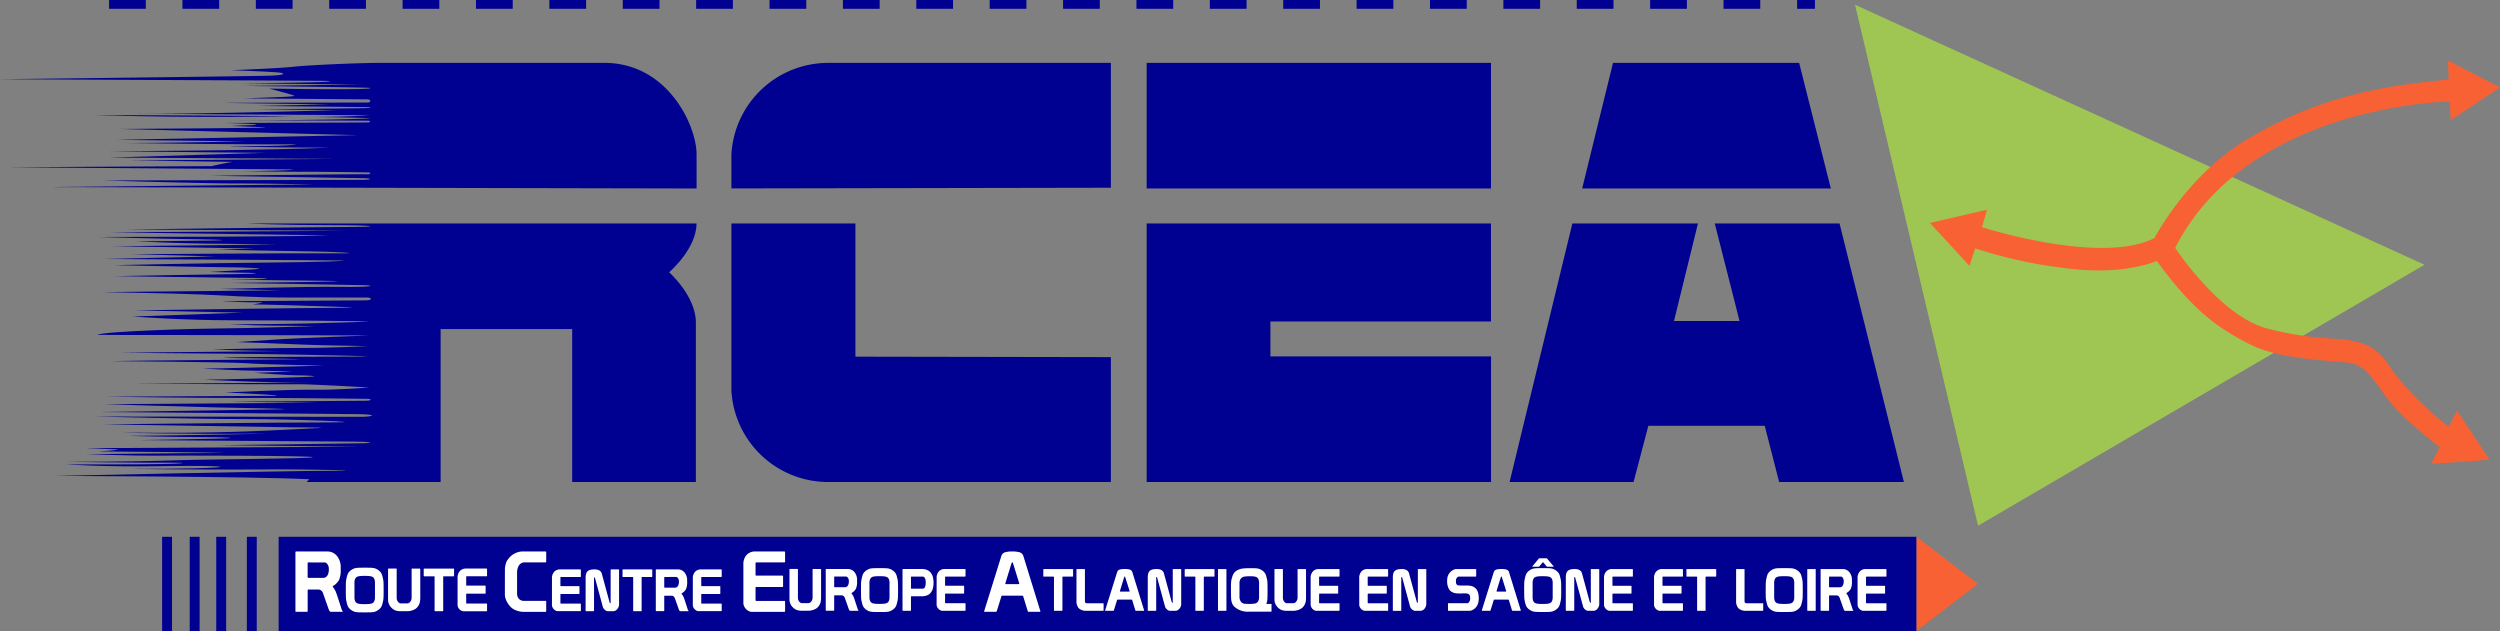 <svg xmlns="http://www.w3.org/2000/svg" width="293.288" height="74.023" viewBox="0 0 293.288 74.023"><rect x="0" y="0" width="293.288" height="74.023" fill="#808080" stroke="none"/><defs><clipPath id="a"><path fill="none" d="M0 0h293.288v74.023H0z"/></clipPath></defs><path fill="#000091" d="M28.96 62.974h1.161v11.049H28.96zm3.729 0h192.159v11.049H32.689zm-7.319 0h1.161v11.049H25.37zm-3.114 0h1.161v11.049h-1.161zm-3.237 0h1.161v11.049h-1.161z"/><path d="M224.848 68.499v5.5l3.6-2.752 3.6-2.753-3.6-2.753-3.6-2.752Z" fill="#f86133"/><path d="M25.625 14.125Z" fill="#000091"/><g clip-path="url(#a)"><path d="m36.464 13.715-1.687-.027c.573.015 1.138.023 1.687.027m-19.681-.37h-.843l.843.005" fill="#000091"/><path d="M70.9 7.378H44.495c-2.569 0-8.375.264-10.116.457s-7.266.4-7.266.4 5.234.193 5.814.3.414.282-1.24.343S0 9.296 0 9.296s37.627.17 38.261.193 2.24.187-9.864.282l13.97.158-13.811.149s14.357.167 14.761.228.422.273-11.735.088c0 0 2.428.636 2.8.777s.264.158-5.706.369c0 0 14.063.117 14.45.117s.481.387-.07.375-17.007.035-17.007.035l12.621.188-8.469.176s12.668.129 13.031.141.317.094-.422.117-12.668.141-12.668.141l9.336.094s-15.285.45-22.7.422l26.6.177s-3.087.215-6.922.191c2.5.041 6.895.117 6.958.155.088.053-6.477.264-17.779.255.583 0 17.361.009 17.615.044s.234.188-.141.2-16.655.058-16.655.058 3.243.088 3.571.182c.277.079-.61.047-2.85.17 0 0 3.734.125 4 .182s-17.11.17-17.11.17l27.9.727-28.259.549 15.031.182s-10.075.211-14.228.187c0 0 13.289.193 20.239.158 0 0-.616.27-7.905.193 0 0 1.976.176 11.758.194 0 0-6.486.334-25.74.422l18.3.193-18.3.551 26.554.152-24.185.187 12.057.164s-2.053.364-2.392.5L.88 19.623s32.49.235 33.264.258-.75.164-5.571.2c0 0 5.5.082 6.838.071s7.659.059 7.87.082.305.247-.34.211-18.274.176-18.274.176 16.784.27 17.969.282.868.2-.141.2-30.39.071-30.39.071 11.858.352 15.694.352 10.275.123 8.462.123-30.56.3-30.56.3l76.017.164v-4.014c0-3.355-3.378-10.721-10.814-10.721m14.901 10.721v4.007l44.518-.081V7.379H97.106a11.364 11.364 0 0 0-11.3 10.721m48.716-10.722h40.395V22.11h-40.395zm76.545 0h-21.836l-3.617 14.728h29.171Zm-76.545 18.836v30.332h40.4V41.814h-25.883v-4.105h25.875V26.214h-40.4Zm81.283 0h-14.638l2.909 11.448h-7.694l2.815-11.448h-14.733l-7.366 30.332h14.544l1.736-6.592h13.653l1.689 6.592h14.638Zm-115.45.001h-14.55v19.611a11.364 11.364 0 0 0 11.3 10.721h33.217V41.896l-29.968-.054Z" fill="#000091"/><path d="M34.255 13.636s-14.18-.123-23.294-.141c11.823.387 23.294.141 23.294.141m47.458 12.579H29.006s4.058.2 9.7.2 5.982.211 2.44.211-26.344.293-26.344.293l25.9.152-27.88.187s25.312.352 25.546.352-2.053.176-26.842.193c0 0 8.146.229 9.976.24s6.838.117 3.437.176-8.973.094-8.973.094 5.246.247 8.184.264 8.377.111 8.377.111l-19.353.2 16.738.27-4.41.129s9.266.2 11.155.211 7.2.258 2.311.223-23.459.106-23.459.106l9.7.258-13.125.3s26.274.141 27.822.176-2.041.193-8.673.246-17.846.3-17.846.3 11.26.246 13.207.246 5.009.141 3.355.235-5.384.317-5.384.317 4.223.106 4.856.106 1.314.117-1.372.141-14.6.247-14.6.247 15.025.211 16.82.223 1.724.153-3.319.188c0 0 9.148.106 10.908.129s5.771.082-10.826.258c0 0 14.99.228 15.9.264s1.038.246-3.132.193-13.934.246-13.934.246l7.108.158-20.972.211s9.1.158 11.647.282 6.228.352 9.923.352h9.553c.4 0 .722.334-.264.334s-16.925.106-16.925.106 2.639.123 3.457.123 1.751-.035 1.214.079-.976.176-.976.176 1.143-.009 3.615.07 11.26.317 6.862.317-24.323.308-24.323.308l12.65.264-12.844.457s5.806.44 11.841.44 15.729.106 15.887.141-10.891.4-16.433.3c0 0 2.885.176 4.281.176s5.841.071 5.841.071-7.923.246-10.949.264-13.987.334-14.62.756c0 0 5.489.035 8.656.018s23.277.053 23.277.053-8.375.3-10.117.422-5.542.352-5.542.352 6.721.229 7.935.3 7.53.176 7.53.176-4.873.229-7.477.211-10.8.176-10.8.176 4.416.193 8.146.193c0 0-16.726.188-18.966.188 0 0 9.794.117 12.526.117s16.187.247 16.468.317-15.435-.011-16.843.188c0 0 8.234.082 9 .152 0 0-19.793.147-22.344.217 0 0 14.052.1 16.092.252s9.032.27 9.032.27-7.199.194-8.799.245-5.454.117-5.454.117 5 .258 6.416.247 4.222.094 4.222.094l-4.574.152s4.094.3 5.079.293 3.049.094 1.243.176c-1.683.076-10.684.357-12.2.328 1.176.062 7.152.363 12.328.352l-20.655.129s17.641.082 19.283.059 8.433.387 8.433.387-3.941.305-6.58.258-10.333.317-10.333.317 2.193.117 3.46.176 3.753.211 2.018.223-19.586.102-19.586.102 13.108.176 16.01.141 14.409.106 14.814.106.633.229-.3.229-15.958.106-15.958.106 9.97.123 10.38.123-25 .176-25 .176 9.87.3 13.166.375 9.829.164 7.448.223-21.441.317-21.441.317 27.358.229 30.261.246 2.076.317.6.317-31.212-.035-31.212-.035 11.788.3 17.647.3 15.5.387 10.152.387-26.848.229-26.848.229 19.459.317 22.485.352 5.014-.018.669.193-9.342.546-20.884.422c0 0 5.595.211 16.415.123 2.341-.019-9.606.229-15.606.264 0 0 4.926.141 8.058.141s5.912.106 1.883.194-8.692.158-8.692.158 22.661.176 24.878.176 2.78.158 1.531.194-17.066.228-17.066.228l16.573.176-32.2.176 3.651.141c.44.018-.326.132-2.164.237 0 0 6.659.073 8 .073s9.02.117 5.853.117-15.225.141-15.225.141 5.607.188 7.472.17 19.247-.018 19.036.176-12.544.228-16.784.387-12.1.158-12.1.158 7.565.123 13.213.106c.6 0 2.27.247-13.3.194 0 0 4.5.331 11.4.211 9.072-.158 10.116.317-4.117.317 0 0 9.1.123 15.43.07s13.6.158 8.287.158-32.3.6-32.3.6 23.03.059 29.856.387l-.317.328h15.724V38.601h15.435v17.946h14.509V37.815c0-3.079-3.132-5.876-3.132-5.876s3.21-2.745 3.21-5.724" fill="#000091"/><path d="m23.95 44.535-.21-.011a1.587 1.587 0 0 0 .21.011" fill="#000091"/><path d="m217.623.557 14.432 61.116 52.37-30.612Z" fill="#9fc653"/><path d="M232.52 26.654s13.987 4.486 20.233 1.267c0 0 3.894-7.466 10.932-11.618s13.535-6.076 23.576-6.967l-.082-2.24 6.111 3.161-5.776 3.833-.123-2.182s-23.628.338-32.214 17.173c0 0 5.266 7.98 10.732 9.434s8.422.986 10.58 1.6a5.673 5.673 0 0 1 3.847 2.909 35 35 0 0 0 6.943 7.038l.962-1.9 3.824 5.77-6.85.493.985-1.971s-4.622-3.5-6.381-6.029-2.533-3.425-3.8-3.777-8.093-.282-11.917-2.182-6.8-3.988-11.073-9.852c0 0-4.011 1.83-11.049.8a53.658 53.658 0 0 1-10.266-2.279l-.657 2.064-4.643-5.043 6.686-1.548Z" fill="#f86133"/><path fill="#000091" d="M210.832 0h2.088v1.032h-2.088zm-8.636 0h4.31v1.032h-4.31zm-8.609 0h4.31v1.032h-4.31zm-8.609 0h4.31v1.032h-4.31zm-8.609 0h4.31v1.032h-4.31zm-8.609 0h4.31v1.032h-4.31zm-8.61 0h4.31v1.032h-4.31zm-8.609 0h4.31v1.032h-4.31zm-8.609 0h4.31v1.032h-4.31zm-8.609 0h4.31v1.032h-4.31zm-8.61 0h4.31v1.032h-4.31zm-8.609 0h4.31v1.032h-4.31zm-8.609 0h4.31v1.032h-4.31zm-8.609 0h4.31v1.032h-4.31zm-8.609 0h4.31v1.032h-4.31zm-8.61 0h4.31v1.032h-4.31zm-8.609 0h4.31v1.032h-4.31zm-8.609 0h4.31v1.032h-4.31zM55.84 0h4.31v1.032h-4.31zm-8.61 0h4.31v1.032h-4.31zm-8.609 0h4.31v1.032h-4.31zm-8.609 0h4.31v1.032h-4.31zm-8.609 0h4.31v1.032h-4.31zm-8.609 0h4.31v1.032h-4.31z"/><path d="M40.569 69.199q0-.411.007-.711a3.172 3.172 0 0 1 .042-.488q.056-.272.119-.489a1.1 1.1 0 0 1 .167-.355 1.38 1.38 0 0 1 .349-.317 1.4 1.4 0 0 1 .446-.192 2.649 2.649 0 0 1 .439-.042q.272-.007.649-.007t.649.007a2.644 2.644 0 0 1 .439.042 1.4 1.4 0 0 1 .446.192 1.38 1.38 0 0 1 .349.317 1.1 1.1 0 0 1 .167.355q.063.217.119.489a3.172 3.172 0 0 1 .042.488q.007.3.007.711v.042q0 .412-.007.711a3.182 3.182 0 0 1-.042.488 6.053 6.053 0 0 1-.119.488 1.1 1.1 0 0 1-.167.356 1.448 1.448 0 0 1-.795.509 2.553 2.553 0 0 1-.439.042q-.272.007-.649.007t-.649-.007a2.558 2.558 0 0 1-.439-.042 1.448 1.448 0 0 1-.795-.509 1.1 1.1 0 0 1-.167-.356 6.632 6.632 0 0 1-.119-.488 3.182 3.182 0 0 1-.042-.488q-.007-.3-.007-.711Zm1.806-1.628a1.848 1.848 0 0 0-.334.045.534.534 0 0 0-.356.247 1.157 1.157 0 0 0-.1.554v1.6a1.155 1.155 0 0 0 .1.554.531.531 0 0 0 .356.247 1.772 1.772 0 0 0 .334.046q.2.01.411.01t.411-.01a1.777 1.777 0 0 0 .335-.046.531.531 0 0 0 .356-.247 1.155 1.155 0 0 0 .1-.554v-1.6a1.156 1.156 0 0 0-.1-.554.534.534 0 0 0-.356-.247 1.853 1.853 0 0 0-.335-.045c-.13-.007-.267-.01-.411-.01s-.281 0-.411.01m5.988-.867h.871a.062.062 0 0 1 .07.07v3.312a3.106 3.106 0 0 1-.028.443 1.337 1.337 0 0 1-.077.31 1.186 1.186 0 0 1-.122.234 1.7 1.7 0 0 1-.178.227 1 1 0 0 1-.244.178 2.645 2.645 0 0 1-.265.122 2.556 2.556 0 0 1-.279.073 1.685 1.685 0 0 1-.334.031h-.816a1.793 1.793 0 0 1-.429-.049 1.106 1.106 0 0 1-.338-.139 1.4 1.4 0 0 1-.251-.2 1.671 1.671 0 0 1-.223-.272 1.488 1.488 0 0 1-.143-.324 1.24 1.24 0 0 1-.052-.367V66.77a.062.062 0 0 1 .07-.07h.872a.062.062 0 0 1 .07.07v3.4a.7.7 0 0 0 .032.192.72.72 0 0 0 .094.2.6.6 0 0 0 .157.16.37.37 0 0 0 .22.066h.732a.374.374 0 0 0 .216-.066.624.624 0 0 0 .164-.16.819.819 0 0 0 .1-.2.607.607 0 0 0 .038-.2v-3.4a.062.062 0 0 1 .07-.07m3.635 4.94a.062.062 0 0 1-.07.07h-.872a.062.062 0 0 1-.07-.07v-3.953a.062.062 0 0 0-.07-.07h-1.136a.062.062 0 0 1-.07-.07v-.767a.062.062 0 0 1 .07-.07H53.2a.062.062 0 0 1 .07.07v.767a.062.062 0 0 1-.07.07h-1.136a.062.062 0 0 0-.07.07Zm1.687-3.861a1.129 1.129 0 0 1 .258-.77.935.935 0 0 1 .746-.3h2.363c.06 0 .091.023.091.07v.767a.062.062 0 0 1-.07.07h-2.308c-.046 0-.07.026-.07.077v.948a.062.062 0 0 0 .07.07h2.14a.062.062 0 0 1 .07.07v.8a.061.061 0 0 1-.07.07h-2.14a.062.062 0 0 0-.07.07v1.018a.062.062 0 0 0 .07.07h2.308a.062.062 0 0 1 .07.07v.767a.062.062 0 0 1-.07.07h-2.7a.531.531 0 0 1-.251-.066.834.834 0 0 1-.223-.171.859.859 0 0 1-.157-.234.617.617 0 0 1-.059-.261Zm-18.923-3.075h3.671a1.428 1.428 0 0 1 .543.109 1.565 1.565 0 0 1 .523.375 2.058 2.058 0 0 1 .474 1.4v.227a2.861 2.861 0 0 1-.207 1.263 3.592 3.592 0 0 1-.286.361 1.509 1.509 0 0 1-.4.3.359.359 0 0 0-.024.03.08.08 0 0 0-.015.049.085.085 0 0 0 .01.04 2.5 2.5 0 0 1 .321.518q.094.222.173.459l.543 1.668a.35.35 0 0 0 .074.143c.036.043.054.071.054.084 0 .033-.02.049-.059.049h-1.369c-.039 0-.082-.035-.128-.1a.648.648 0 0 1-.089-.173l-.612-1.727q-.138-.552-.562-.612h-1.2a.087.087 0 0 0-.1.1v2.418a.088.088 0 0 1-.1.1h-1.235a.087.087 0 0 1-.1-.1v-6.879a.087.087 0 0 1 .1-.1m1.431 1.283a.087.087 0 0 0-.1.1v1.609c0 .066.036.1.108.1h1.788a.5.5 0 0 0 .306-.138.744.744 0 0 0 .212-.345 1.613 1.613 0 0 0 .074-.5 1.987 1.987 0 0 0-.015-.252.679.679 0 0 0-.064-.212q-.158-.326-.375-.356Zm28.563 1.865a1.11 1.11 0 0 1 .253-.755.919.919 0 0 1 .732-.291h2.317c.059 0 .089.023.089.068v.752a.06.06 0 0 1-.068.068h-2.263c-.046 0-.068.025-.068.075v.93a.06.06 0 0 0 .068.068h2.1a.06.06 0 0 1 .068.068v.786a.06.06 0 0 1-.068.068h-2.1a.061.061 0 0 0-.068.069v.991a.06.06 0 0 0 .068.068h2.263a.06.06 0 0 1 .068.068v.752a.06.06 0 0 1-.068.068H65.43a.525.525 0 0 1-.246-.065.836.836 0 0 1-.219-.168.853.853 0 0 1-.154-.229.606.606 0 0 1-.058-.256Zm3.95-.04a1.925 1.925 0 0 1 .048-.458.666.666 0 0 1 .164-.311.7.7 0 0 1 .311-.178 1.731 1.731 0 0 1 .489-.058 1.115 1.115 0 0 1 .626.136.67.67 0 0 1 .263.376l.916 3.377q.02.068.068.068c.032 0 .048-.023.048-.068v-3.821a.06.06 0 0 1 .068-.068h.855a.06.06 0 0 1 .068.068v4.048a.735.735 0 0 1-.055.274 1 1 0 0 1-.147.253.752.752 0 0 1-.219.188.54.54 0 0 1-.27.072h-.633a.4.4 0 0 1-.174-.045.762.762 0 0 1-.174-.116.911.911 0 0 1-.144-.161.638.638 0 0 1-.089-.185l-.923-3.4c-.014-.041-.034-.061-.062-.061s-.048.021-.048.061v3.835a.061.061 0 0 1-.068.069h-.855a.061.061 0 0 1-.068-.069Zm6.569 3.828a.06.06 0 0 1-.068.068h-.855a.061.061 0 0 1-.068-.068v-3.876a.06.06 0 0 0-.068-.068h-1.114a.061.061 0 0 1-.069-.068v-.752a.06.06 0 0 1 .069-.068h3.356a.06.06 0 0 1 .068.068v.752a.06.06 0 0 1-.068.068h-1.114a.06.06 0 0 0-.068.068Zm1.732-4.835h2.543a.994.994 0 0 1 .376.075 1.084 1.084 0 0 1 .362.26 1.424 1.424 0 0 1 .328.971v.157a1.985 1.985 0 0 1-.144.875 2.478 2.478 0 0 1-.2.249 1.058 1.058 0 0 1-.28.209.2.2 0 0 0-.017.02.057.057 0 0 0-.01.034.06.06 0 0 0 .007.028 1.713 1.713 0 0 1 .223.359q.065.154.119.318l.376 1.156a.237.237 0 0 0 .052.1c.025.03.038.049.038.058s-.013.034-.041.034h-.944c-.027 0-.057-.024-.089-.072a.46.46 0 0 1-.062-.12l-.424-1.2q-.1-.383-.389-.424h-.834a.06.06 0 0 0-.068.068v1.675a.06.06 0 0 1-.068.068h-.855a.06.06 0 0 1-.068-.068v-4.76a.06.06 0 0 1 .068-.068m.991.888a.06.06 0 0 0-.068.068v1.114c0 .046.025.068.075.068h1.238a.347.347 0 0 0 .212-.1.519.519 0 0 0 .147-.239 1.121 1.121 0 0 0 .051-.349 1.371 1.371 0 0 0-.01-.174.457.457 0 0 0-.044-.147c-.073-.15-.16-.233-.26-.246Zm3.283.157a1.111 1.111 0 0 1 .253-.755.919.919 0 0 1 .732-.291h2.317c.059 0 .089.023.089.068v.752a.06.06 0 0 1-.068.068h-2.263c-.046 0-.068.025-.068.075v.93a.06.06 0 0 0 .068.068h2.1a.06.06 0 0 1 .068.068v.786a.06.06 0 0 1-.068.068h-2.1a.061.061 0 0 0-.068.069v.991a.06.06 0 0 0 .068.068H84.6a.06.06 0 0 1 .068.068v.752a.06.06 0 0 1-.068.068h-2.646a.525.525 0 0 1-.246-.065.835.835 0 0 1-.219-.168.852.852 0 0 1-.154-.229.606.606 0 0 1-.058-.256Zm-22.045-.949a2.644 2.644 0 0 1 .119-.8 1.235 1.235 0 0 1 .163-.37 3.261 3.261 0 0 1 .212-.281 2.155 2.155 0 0 1 .73-.553 2.125 2.125 0 0 1 .908-.2h2.615a.087.087 0 0 1 .1.1v1.087a.087.087 0 0 1-.1.1h-2.556a.824.824 0 0 0-.573.4 1.639 1.639 0 0 0-.187.834v2.5a.876.876 0 0 0 .222.548.809.809 0 0 0 .538.232h2.556a.087.087 0 0 1 .1.1v1.086a.088.088 0 0 1-.1.1h-2.524a2.251 2.251 0 0 1-.523-.054 2.65 2.65 0 0 1-.4-.123 1.758 1.758 0 0 1-.671-.449 2.517 2.517 0 0 1-.483-.745 1.934 1.934 0 0 1-.1-.291 1.742 1.742 0 0 1-.049-.449Zm36.17-.144h.855a.061.061 0 0 1 .068.068v3.244a3.063 3.063 0 0 1-.027.434 1.326 1.326 0 0 1-.075.3 1.183 1.183 0 0 1-.12.229 1.7 1.7 0 0 1-.174.222.976.976 0 0 1-.239.174 2.546 2.546 0 0 1-.26.119 2.392 2.392 0 0 1-.274.072 1.625 1.625 0 0 1-.328.031h-.8a1.772 1.772 0 0 1-.421-.048 1.074 1.074 0 0 1-.332-.137 1.34 1.34 0 0 1-.246-.191 1.627 1.627 0 0 1-.219-.267 1.446 1.446 0 0 1-.14-.318 1.219 1.219 0 0 1-.052-.359v-3.514a.061.061 0 0 1 .068-.068h.855a.061.061 0 0 1 .068.068v3.336a.68.68 0 0 0 .031.188.718.718 0 0 0 .092.2.6.6 0 0 0 .154.157.366.366 0 0 0 .215.065h.718a.369.369 0 0 0 .212-.065.626.626 0 0 0 .161-.157.851.851 0 0 0 .1-.2.59.59 0 0 0 .038-.2v-3.329a.061.061 0 0 1 .068-.068m1.541.014h2.543a.987.987 0 0 1 .376.075 1.073 1.073 0 0 1 .362.26 1.423 1.423 0 0 1 .328.971v.157a1.984 1.984 0 0 1-.144.875 2.483 2.483 0 0 1-.2.25 1.048 1.048 0 0 1-.28.209.218.218 0 0 0-.017.02.057.057 0 0 0-.01.034.06.06 0 0 0 .007.027 1.725 1.725 0 0 1 .223.359q.065.153.12.318l.376 1.156a.242.242 0 0 0 .052.1c.025.03.038.049.038.058s-.014.034-.041.034h-.944c-.027 0-.057-.024-.089-.072a.46.46 0 0 1-.062-.119l-.424-1.2q-.1-.383-.389-.424h-.834a.061.061 0 0 0-.068.068v1.675a.06.06 0 0 1-.068.068h-.855a.06.06 0 0 1-.068-.068v-4.765a.06.06 0 0 1 .068-.068m.991.889a.06.06 0 0 0-.068.068v1.115c0 .045.025.068.075.068h1.238a.348.348 0 0 0 .212-.1.514.514 0 0 0 .147-.239 1.117 1.117 0 0 0 .051-.348 1.366 1.366 0 0 0-.01-.174.459.459 0 0 0-.044-.147c-.073-.15-.16-.232-.26-.246Zm3.077 1.565q0-.4.007-.7a3.077 3.077 0 0 1 .041-.479q.054-.267.116-.479a1.085 1.085 0 0 1 .164-.348 1.417 1.417 0 0 1 .78-.5 2.5 2.5 0 0 1 .431-.041q.267-.007.635-.007t.636.007a2.513 2.513 0 0 1 .431.041 1.418 1.418 0 0 1 .779.5 1.077 1.077 0 0 1 .164.348q.061.212.117.479a3.186 3.186 0 0 1 .041.479q.007.294.007.7v.041q0 .4-.007.7a3.191 3.191 0 0 1-.041.479q-.055.267-.117.478a1.075 1.075 0 0 1-.164.349 1.424 1.424 0 0 1-.779.5 2.513 2.513 0 0 1-.431.041q-.267.007-.636.007t-.635-.007a2.5 2.5 0 0 1-.431-.041 1.37 1.37 0 0 1-.438-.188 1.355 1.355 0 0 1-.342-.311 1.084 1.084 0 0 1-.164-.349q-.061-.212-.116-.478a3.082 3.082 0 0 1-.041-.479q-.007-.294-.007-.7Zm1.77-1.6a1.824 1.824 0 0 0-.328.044.523.523 0 0 0-.349.243 1.132 1.132 0 0 0-.1.543v1.57a1.133 1.133 0 0 0 .1.544.523.523 0 0 0 .349.243 1.753 1.753 0 0 0 .328.044c.128.007.262.011.4.011s.276 0 .4-.011a1.763 1.763 0 0 0 .328-.044.522.522 0 0 0 .348-.243 1.133 1.133 0 0 0 .1-.544v-1.57a1.132 1.132 0 0 0-.1-.543.522.522 0 0 0-.348-.243 1.835 1.835 0 0 0-.328-.044c-.128-.007-.262-.01-.4-.01s-.276 0-.4.01m3.105-.784a.06.06 0 0 1 .068-.068h2.176a1.579 1.579 0 0 1 .649.119 1.108 1.108 0 0 1 .431.331 1.367 1.367 0 0 1 .239.506 2.59 2.59 0 0 1 .075.643 2.641 2.641 0 0 1-.075.656 1.363 1.363 0 0 1-.239.506 1.052 1.052 0 0 1-.431.325 1.665 1.665 0 0 1-.649.113h-1.189a.06.06 0 0 0-.068.068v1.566a.06.06 0 0 1-.068.068h-.855a.06.06 0 0 1-.068-.068v-4.765Zm1.059.82a.06.06 0 0 0-.068.068v1.285a.06.06 0 0 0 .068.068h1.306a.24.24 0 0 0 .195-.085.554.554 0 0 0 .106-.2 1.2 1.2 0 0 0 .044-.236c.007-.08.011-.143.011-.188s0-.109-.011-.188a1.191 1.191 0 0 0-.044-.236.553.553 0 0 0-.106-.2.24.24 0 0 0-.195-.085Zm2.94.158a1.11 1.11 0 0 1 .253-.755.918.918 0 0 1 .732-.291h2.317c.059 0 .089.023.089.069v.752a.061.061 0 0 1-.068.068h-2.263c-.046 0-.068.025-.068.075v.93a.061.061 0 0 0 .068.068h2.1a.06.06 0 0 1 .068.068v.786a.06.06 0 0 1-.068.068h-2.1a.061.061 0 0 0-.068.069v.991a.06.06 0 0 0 .068.068h2.263a.061.061 0 0 1 .068.068v.752a.06.06 0 0 1-.068.068h-2.65a.526.526 0 0 1-.246-.065.827.827 0 0 1-.219-.168.858.858 0 0 1-.154-.229.608.608 0 0 1-.058-.256Zm-22.672-1.593a1.6 1.6 0 0 1 .365-1.09 1.324 1.324 0 0 1 1.056-.419h3.346c.086 0 .128.033.128.1v1.082a.087.087 0 0 1-.1.1h-3.267c-.066 0-.1.036-.1.108v1.342a.087.087 0 0 0 .1.1h3.03a.087.087 0 0 1 .1.1v1.135a.087.087 0 0 1-.1.1h-3.03a.087.087 0 0 0-.1.1v1.431a.087.087 0 0 0 .1.1h3.267a.087.087 0 0 1 .1.1v1.085a.088.088 0 0 1-.1.1h-3.818a.754.754 0 0 1-.355-.094 1.173 1.173 0 0 1-.316-.242 1.221 1.221 0 0 1-.222-.331.874.874 0 0 1-.084-.369Zm37.429 5.386a.06.06 0 0 1-.068.068h-.855a.061.061 0 0 1-.068-.068v-3.876a.06.06 0 0 0-.068-.068h-1.114a.061.061 0 0 1-.069-.068v-.752a.061.061 0 0 1 .069-.068h3.357a.06.06 0 0 1 .068.068v.752a.06.06 0 0 1-.068.068h-1.114a.06.06 0 0 0-.068.068Zm4.83-.752v.752a.061.061 0 0 1-.069.068h-1.983a.451.451 0 0 1-.082-.006 1.137 1.137 0 0 1-.807-.331 1.306 1.306 0 0 1-.24-.858v-3.637a.061.061 0 0 1 .069-.068h.854a.061.061 0 0 1 .068.068v3.72c0 .15.089.225.266.225h1.853a.061.061 0 0 1 .069.068m1.58-3.684a.46.46 0 0 1 .3-.335 2.064 2.064 0 0 1 .595-.068 2.164 2.164 0 0 1 .612.068.461.461 0 0 1 .3.335l1.374 4.457c0 .027-.016.041-.048.041h-.9a.084.084 0 0 1-.089-.062l-.362-1.182a.086.086 0 0 0-.089-.069h-1.607a.087.087 0 0 0-.089.075l-.362 1.169a.086.086 0 0 1-.089.068h-.889c-.037 0-.055-.014-.055-.041Zm.978.608a.549.549 0 0 0-.034-.1.051.051 0 0 0-.048-.024c-.023 0-.048.041-.076.123l-.478 1.559a.05.05 0 0 1 0 .021.029.029 0 0 0 0 .013c0 .033.018.048.055.048h1.019c.036 0 .054-.016.054-.048a.035.035 0 0 0 0-.013.049.049 0 0 1 0-.021Zm2.625-.002a1.9 1.9 0 0 1 .048-.458.663.663 0 0 1 .164-.311.705.705 0 0 1 .311-.178 1.746 1.746 0 0 1 .489-.058 1.114 1.114 0 0 1 .626.137.666.666 0 0 1 .263.376l.916 3.377c.014.046.036.068.068.068s.048-.023.048-.068v-3.822a.061.061 0 0 1 .068-.068h.855a.061.061 0 0 1 .068.068v4.048a.735.735 0 0 1-.054.274 1.011 1.011 0 0 1-.147.252.747.747 0 0 1-.219.188.539.539 0 0 1-.27.072h-.629a.406.406 0 0 1-.174-.045.762.762 0 0 1-.174-.116.908.908 0 0 1-.144-.161.625.625 0 0 1-.089-.185l-.923-3.4c-.013-.041-.034-.061-.062-.061s-.048.021-.048.061v3.835a.061.061 0 0 1-.068.069h-.855a.061.061 0 0 1-.068-.069Zm6.577 3.829a.06.06 0 0 1-.068.068h-.855a.061.061 0 0 1-.068-.068v-3.876a.06.06 0 0 0-.068-.068h-1.114a.061.061 0 0 1-.069-.068v-.752a.061.061 0 0 1 .069-.068h3.356a.06.06 0 0 1 .068.068v.752a.061.061 0 0 1-.068.068h-1.115a.06.06 0 0 0-.068.068Zm1.729-4.834h.854a.061.061 0 0 1 .069.068v4.765a.061.061 0 0 1-.069.068h-.854a.06.06 0 0 1-.068-.068v-4.765a.061.061 0 0 1 .068-.068m6.215 4.157v.773a.06.06 0 0 1-.068.068h-2.352a.04.04 0 0 1-.028-.007.483.483 0 0 1-.082.007h-.082a2.345 2.345 0 0 1-1.771-.6 1.1 1.1 0 0 1-.225-.338 1.688 1.688 0 0 1-.123-.475q-.014-.13-.021-.386t-.007-.749v-.451c0-.123 0-.227.007-.311s.009-.157.014-.219a1.06 1.06 0 0 1 .027-.174 4.6 4.6 0 0 1 .13-.468 1.266 1.266 0 0 1 .192-.372 1.125 1.125 0 0 1 .348-.3 2.086 2.086 0 0 1 .458-.181 2.715 2.715 0 0 1 .4-.055q.26-.02.608-.02c.246 0 .446 0 .6.006a2.315 2.315 0 0 1 .4.041 1.418 1.418 0 0 1 .779.5 1.062 1.062 0 0 1 .164.349q.061.212.117.478a3.145 3.145 0 0 1 .041.479q.007.294.007.7c0 .3 0 .55-.007.749s-.011.336-.02.414a1.761 1.761 0 0 1-.117.478h.547a.061.061 0 0 1 .068.068m-2.971-3.3a2.057 2.057 0 0 0-.277.038.662.662 0 0 0-.376.243.866.866 0 0 0-.137.53v1.566a.941.941 0 0 0 .157.578.626.626 0 0 0 .417.25.637.637 0 0 0 .1.01l.161.007.178.007h.168c.132 0 .237 0 .315-.01l.26-.024a.593.593 0 0 0 .417-.246 1.07 1.07 0 0 0 .123-.574v-1.552a1.132 1.132 0 0 0-.1-.543.523.523 0 0 0-.348-.243 1.659 1.659 0 0 0-.294-.044 5.668 5.668 0 0 0-.762.007m6.09-.861h.854a.061.061 0 0 1 .069.068v3.248a3.06 3.06 0 0 1-.027.434 1.312 1.312 0 0 1-.076.3 1.161 1.161 0 0 1-.119.229 1.688 1.688 0 0 1-.174.222.975.975 0 0 1-.239.174 2.6 2.6 0 0 1-.26.12 2.377 2.377 0 0 1-.273.072 1.657 1.657 0 0 1-.328.03h-.8a1.754 1.754 0 0 1-.421-.048 1.071 1.071 0 0 1-.331-.136 1.362 1.362 0 0 1-.246-.192 1.626 1.626 0 0 1-.219-.266 1.464 1.464 0 0 1-.14-.318 1.222 1.222 0 0 1-.051-.359v-3.514a.06.06 0 0 1 .068-.068h.855a.061.061 0 0 1 .068.068v3.336a.692.692 0 0 0 .03.188.72.72 0 0 0 .092.2.6.6 0 0 0 .154.157.364.364 0 0 0 .215.065h.718a.367.367 0 0 0 .212-.065.633.633 0 0 0 .161-.157.834.834 0 0 0 .1-.2.591.591 0 0 0 .038-.195v-3.33a.061.061 0 0 1 .068-.068m1.464 1.051a1.109 1.109 0 0 1 .253-.755.916.916 0 0 1 .731-.291h2.317c.06 0 .089.023.089.069v.752a.06.06 0 0 1-.068.068h-2.26c-.046 0-.068.025-.068.075v.93a.06.06 0 0 0 .068.068h2.1a.061.061 0 0 1 .069.068v.786a.06.06 0 0 1-.069.068h-2.1a.061.061 0 0 0-.068.069v.991a.06.06 0 0 0 .068.068h2.263a.06.06 0 0 1 .068.068v.752a.06.06 0 0 1-.068.068h-2.645a.525.525 0 0 1-.246-.065.831.831 0 0 1-.219-.168.853.853 0 0 1-.154-.229.606.606 0 0 1-.058-.256Zm5.7 0a1.109 1.109 0 0 1 .253-.755.917.917 0 0 1 .731-.291h2.318c.06 0 .089.023.089.069v.752a.06.06 0 0 1-.068.068h-2.26c-.046 0-.068.025-.068.075v.93a.06.06 0 0 0 .068.068h2.1a.061.061 0 0 1 .069.068v.786a.061.061 0 0 1-.069.068h-2.1a.061.061 0 0 0-.068.069v.991a.06.06 0 0 0 .068.068h2.263a.06.06 0 0 1 .068.068v.752a.06.06 0 0 1-.068.068h-2.646a.525.525 0 0 1-.246-.065.836.836 0 0 1-.219-.168.854.854 0 0 1-.154-.229.607.607 0 0 1-.058-.256Zm3.945-.041a1.9 1.9 0 0 1 .048-.458.664.664 0 0 1 .164-.311.708.708 0 0 1 .311-.178 1.75 1.75 0 0 1 .489-.058 1.115 1.115 0 0 1 .626.137.669.669 0 0 1 .263.376l.916 3.377q.021.068.068.068c.032 0 .048-.023.048-.068v-3.822a.061.061 0 0 1 .068-.068h.855a.061.061 0 0 1 .068.068v4.048a.735.735 0 0 1-.055.274 1.01 1.01 0 0 1-.147.252.75.75 0 0 1-.218.188.541.541 0 0 1-.27.072h-.629a.4.4 0 0 1-.174-.045.745.745 0 0 1-.174-.116.877.877 0 0 1-.144-.161.617.617 0 0 1-.092-.18l-.923-3.4c-.014-.041-.034-.061-.061-.061s-.048.021-.048.061v3.835a.061.061 0 0 1-.068.069h-.855a.061.061 0 0 1-.068-.069Zm7.692 1.86a2.084 2.084 0 0 1-.455-.054 1.087 1.087 0 0 1-.441-.212.852.852 0 0 1-.2-.229 1.478 1.478 0 0 1-.13-.287 1.9 1.9 0 0 1-.075-.315 2.137 2.137 0 0 1-.024-.318v-.13a.576.576 0 0 1 .014-.123 1.271 1.271 0 0 1 .445-.923 1.647 1.647 0 0 1 .287-.185.718.718 0 0 1 .335-.089h2.263a.06.06 0 0 1 .068.068v.752a.06.06 0 0 1-.068.068h-1.976a.235.235 0 0 0-.174.085.619.619 0 0 0-.112.161.386.386 0 0 0-.041.137 1.359 1.359 0 0 0-.007.137 1.891 1.891 0 0 0 .014.225.351.351 0 0 0 .1.2.329.329 0 0 0 .209.089 2.81 2.81 0 0 0 .291.013h.766a1.828 1.828 0 0 1 .445.058 1.08 1.08 0 0 1 .43.223.835.835 0 0 1 .2.232 1.554 1.554 0 0 1 .13.294 1.693 1.693 0 0 1 .072.328 2.8 2.8 0 0 1 .021.328v.144a.488.488 0 0 1-.014.117 1.374 1.374 0 0 1-.438.957 1.856 1.856 0 0 1-.284.188.657.657 0 0 1-.318.092h-2.489a.06.06 0 0 1-.068-.068v-.752a.06.06 0 0 1 .068-.068h2.2a.218.218 0 0 0 .178-.1.834.834 0 0 0 .109-.181.45.45 0 0 0 .041-.144 1.423 1.423 0 0 0 .007-.144 2.088 2.088 0 0 0-.014-.229.4.4 0 0 0-.1-.215.378.378 0 0 0-.195-.106 1.259 1.259 0 0 0-.3-.031Zm4.136-2.466a.46.46 0 0 1 .3-.335 2.07 2.07 0 0 1 .6-.068 2.166 2.166 0 0 1 .612.068.461.461 0 0 1 .3.335l1.374 4.457c0 .027-.016.041-.048.041h-.9a.085.085 0 0 1-.089-.062l-.362-1.182a.087.087 0 0 0-.089-.069h-1.607a.088.088 0 0 0-.089.075l-.362 1.169a.086.086 0 0 1-.089.068h-.889c-.037 0-.055-.014-.055-.041Zm.978.608a.549.549 0 0 0-.034-.1.051.051 0 0 0-.048-.024c-.023 0-.048.041-.076.123l-.478 1.559a.043.043 0 0 1 0 .021.034.034 0 0 0 0 .013c0 .033.018.048.055.048h1.012c.036 0 .054-.016.054-.048a.035.035 0 0 0 0-.013.049.049 0 0 1 0-.021Zm2.598 1.44q0-.4.007-.7a3.141 3.141 0 0 1 .041-.479q.055-.267.116-.478a1.085 1.085 0 0 1 .164-.349 1.424 1.424 0 0 1 .78-.5 2.543 2.543 0 0 1 .43-.041q.267-.007.636-.007t.636.007a2.549 2.549 0 0 1 .431.041 1.42 1.42 0 0 1 .779.5 1.085 1.085 0 0 1 .164.349q.061.212.116.478a3.141 3.141 0 0 1 .041.479q.007.294.007.7v.041q0 .4-.007.7a3.13 3.13 0 0 1-.041.478q-.055.267-.116.479a1.083 1.083 0 0 1-.164.348 1.363 1.363 0 0 1-.342.311 1.394 1.394 0 0 1-.438.188 2.517 2.517 0 0 1-.431.041q-.267.007-.636.007t-.632-.01a2.511 2.511 0 0 1-.43-.041 1.387 1.387 0 0 1-.437-.188 1.358 1.358 0 0 1-.342-.311 1.083 1.083 0 0 1-.164-.348q-.061-.212-.116-.479a3.13 3.13 0 0 1-.041-.478q-.006-.294-.007-.7Zm2.714-3.651a.2.2 0 0 0-.051-.048.129.129 0 0 0-.065-.014h-.757a.175.175 0 0 0-.085.017.3.3 0 0 0-.065.051l-.711.861a.061.061 0 0 0-.021.041c0 .019.012.028.034.028h.677a.144.144 0 0 0 .123-.055l.342-.41a.484.484 0 0 1 .041-.048.054.054 0 0 1 .034-.02.054.054 0 0 1 .034.02.489.489 0 0 1 .041.048l.348.417a.2.2 0 0 0 .045.034.128.128 0 0 0 .065.014h.677c.027 0 .041-.012.041-.035a.048.048 0 0 0-.014-.034Zm-.943 2.055a1.776 1.776 0 0 0-.328.044.525.525 0 0 0-.349.243 1.131 1.131 0 0 0-.1.543v1.572a1.135 1.135 0 0 0 .1.544.523.523 0 0 0 .349.242 1.739 1.739 0 0 0 .328.044c.128.007.262.011.4.011s.276 0 .4-.011a1.755 1.755 0 0 0 .328-.044.522.522 0 0 0 .349-.242 1.135 1.135 0 0 0 .1-.544v-1.572a1.131 1.131 0 0 0-.1-.543.524.524 0 0 0-.349-.243 1.792 1.792 0 0 0-.328-.044c-.128-.007-.262-.01-.4-.01s-.276 0-.4.01m3.117.154a1.922 1.922 0 0 1 .048-.458.664.664 0 0 1 .164-.311.708.708 0 0 1 .311-.178 1.751 1.751 0 0 1 .489-.058 1.115 1.115 0 0 1 .626.137.666.666 0 0 1 .263.376l.916 3.377q.02.068.068.068c.032 0 .048-.023.048-.068v-3.822a.061.061 0 0 1 .068-.068h.855a.061.061 0 0 1 .068.068v4.048a.727.727 0 0 1-.055.274 1 1 0 0 1-.147.252.747.747 0 0 1-.219.188.538.538 0 0 1-.27.072h-.629a.406.406 0 0 1-.174-.045.752.752 0 0 1-.174-.116.9.9 0 0 1-.144-.161.626.626 0 0 1-.089-.185l-.923-3.4c-.014-.041-.034-.061-.062-.061s-.048.021-.048.061v3.835a.061.061 0 0 1-.068.069h-.857a.061.061 0 0 1-.068-.069Zm4.478.041a1.109 1.109 0 0 1 .253-.755.916.916 0 0 1 .731-.291h2.317c.06 0 .089.023.089.069v.752a.06.06 0 0 1-.068.068h-2.262c-.046 0-.068.025-.068.075v.93a.06.06 0 0 0 .068.068h2.1a.061.061 0 0 1 .069.068v.786a.06.06 0 0 1-.069.068h-2.1a.061.061 0 0 0-.068.069v.991a.06.06 0 0 0 .068.068h2.263a.06.06 0 0 1 .068.068v.752a.06.06 0 0 1-.068.068h-2.645a.524.524 0 0 1-.246-.065.831.831 0 0 1-.219-.168.852.852 0 0 1-.154-.229.606.606 0 0 1-.058-.256Zm5.872 0a1.109 1.109 0 0 1 .253-.755.916.916 0 0 1 .731-.291h2.317c.06 0 .089.023.089.069v.752a.06.06 0 0 1-.068.068h-2.263c-.046 0-.068.025-.068.075v.93a.06.06 0 0 0 .068.068h2.1a.061.061 0 0 1 .069.068v.786a.06.06 0 0 1-.069.068h-2.1a.061.061 0 0 0-.068.069v.991a.06.06 0 0 0 .068.068h2.263a.06.06 0 0 1 .068.068v.752a.06.06 0 0 1-.068.068h-2.645a.524.524 0 0 1-.246-.065.832.832 0 0 1-.219-.168.854.854 0 0 1-.154-.229.607.607 0 0 1-.058-.256Zm6.045 3.788a.06.06 0 0 1-.068.068h-.855a.06.06 0 0 1-.068-.068v-3.876a.06.06 0 0 0-.068-.068h-1.115a.061.061 0 0 1-.069-.068v-.752a.061.061 0 0 1 .069-.068h3.357a.06.06 0 0 1 .068.068v.752a.06.06 0 0 1-.068.068h-1.115a.06.06 0 0 0-.068.068Zm6.761-.752v.752a.06.06 0 0 1-.068.068H204.8a.457.457 0 0 1-.082-.006 1.14 1.14 0 0 1-.807-.331 1.308 1.308 0 0 1-.239-.858v-3.637a.06.06 0 0 1 .068-.068h.854a.06.06 0 0 1 .068.068v3.72c0 .15.089.225.267.225h1.853a.061.061 0 0 1 .068.068m.294-1.635q0-.4.006-.7a3.087 3.087 0 0 1 .041-.479q.054-.267.116-.478a1.075 1.075 0 0 1 .164-.349 1.424 1.424 0 0 1 .779-.5 2.546 2.546 0 0 1 .43-.041q.267-.007.636-.007t.636.007a2.55 2.55 0 0 1 .431.041 1.42 1.42 0 0 1 .78.5 1.085 1.085 0 0 1 .164.349q.061.212.116.478a3.141 3.141 0 0 1 .041.479q.007.294.007.7v.041q0 .4-.007.7a3.129 3.129 0 0 1-.041.478q-.055.267-.116.479a1.083 1.083 0 0 1-.164.348 1.364 1.364 0 0 1-.342.311 1.4 1.4 0 0 1-.438.188 2.513 2.513 0 0 1-.431.041q-.267.007-.636.007t-.636-.007a2.508 2.508 0 0 1-.43-.041 1.383 1.383 0 0 1-.437-.188 1.357 1.357 0 0 1-.342-.311 1.073 1.073 0 0 1-.164-.348q-.061-.212-.116-.479a3.075 3.075 0 0 1-.041-.478q-.006-.294-.006-.7Zm1.771-1.6a1.789 1.789 0 0 0-.328.044.523.523 0 0 0-.349.243 1.131 1.131 0 0 0-.1.543v1.572a1.135 1.135 0 0 0 .1.544.521.521 0 0 0 .349.242 1.747 1.747 0 0 0 .328.044c.128.007.262.011.4.011s.276 0 .4-.011a1.752 1.752 0 0 0 .328-.044.522.522 0 0 0 .349-.242 1.135 1.135 0 0 0 .1-.544v-1.572a1.131 1.131 0 0 0-.1-.543.524.524 0 0 0-.349-.243 1.8 1.8 0 0 0-.328-.044c-.128-.007-.262-.01-.4-.01s-.276 0-.4.01m3.172-.848h.854a.061.061 0 0 1 .069.068v4.765a.061.061 0 0 1-.069.068h-.854a.06.06 0 0 1-.068-.068v-4.765a.061.061 0 0 1 .068-.068m1.565-.001h2.543a.984.984 0 0 1 .376.075 1.076 1.076 0 0 1 .363.26 1.426 1.426 0 0 1 .328.971v.158a1.985 1.985 0 0 1-.144.875 2.47 2.47 0 0 1-.2.249 1.064 1.064 0 0 1-.28.209.154.154 0 0 0-.017.02.057.057 0 0 0-.01.034.06.06 0 0 0 .007.028 1.69 1.69 0 0 1 .222.359q.065.154.12.318l.376 1.156a.233.233 0 0 0 .052.1c.025.03.038.049.038.058s-.013.034-.041.034h-.943c-.027 0-.057-.024-.089-.072a.461.461 0 0 1-.062-.119l-.424-1.2q-.1-.383-.389-.424h-.834a.06.06 0 0 0-.068.068v1.675a.061.061 0 0 1-.068.068h-.855a.06.06 0 0 1-.068-.068v-4.765a.06.06 0 0 1 .068-.068m.991.889a.06.06 0 0 0-.068.068v1.114c0 .046.024.068.075.068h1.237a.345.345 0 0 0 .212-.1.516.516 0 0 0 .147-.239 1.121 1.121 0 0 0 .051-.349 1.364 1.364 0 0 0-.01-.174.442.442 0 0 0-.045-.147q-.11-.225-.26-.246Zm3.277.159a1.109 1.109 0 0 1 .253-.755.916.916 0 0 1 .731-.291h2.317c.06 0 .089.023.089.069v.752a.06.06 0 0 1-.068.068h-2.263c-.046 0-.068.025-.068.075v.93a.06.06 0 0 0 .068.068h2.1a.061.061 0 0 1 .069.068v.786a.06.06 0 0 1-.069.068h-2.1a.061.061 0 0 0-.068.069v.991a.06.06 0 0 0 .068.068h2.263a.06.06 0 0 1 .068.068v.752a.06.06 0 0 1-.068.068h-2.646a.524.524 0 0 1-.246-.065.83.83 0 0 1-.219-.168.852.852 0 0 1-.154-.229.607.607 0 0 1-.058-.256ZM117.457 65.28a.665.665 0 0 1 .434-.484 3 3 0 0 1 .859-.1 3.141 3.141 0 0 1 .883.1.667.667 0 0 1 .439.484l1.984 6.435c0 .04-.023.06-.069.06h-1.293a.123.123 0 0 1-.128-.089l-.523-1.707a.124.124 0 0 0-.128-.1h-2.319a.126.126 0 0 0-.128.109l-.523 1.687a.124.124 0 0 1-.128.1h-1.286c-.053 0-.079-.02-.079-.06Zm1.411.878a.755.755 0 0 0-.049-.143.072.072 0 0 0-.069-.035c-.033 0-.069.06-.109.178l-.691 2.25a.066.066 0 0 1-.005.03.051.051 0 0 0 0 .02c0 .046.026.069.079.069h1.471c.052 0 .079-.022.079-.069a.052.052 0 0 0-.005-.02.066.066 0 0 1-.005-.03Z" fill="#fff"/></g></svg>